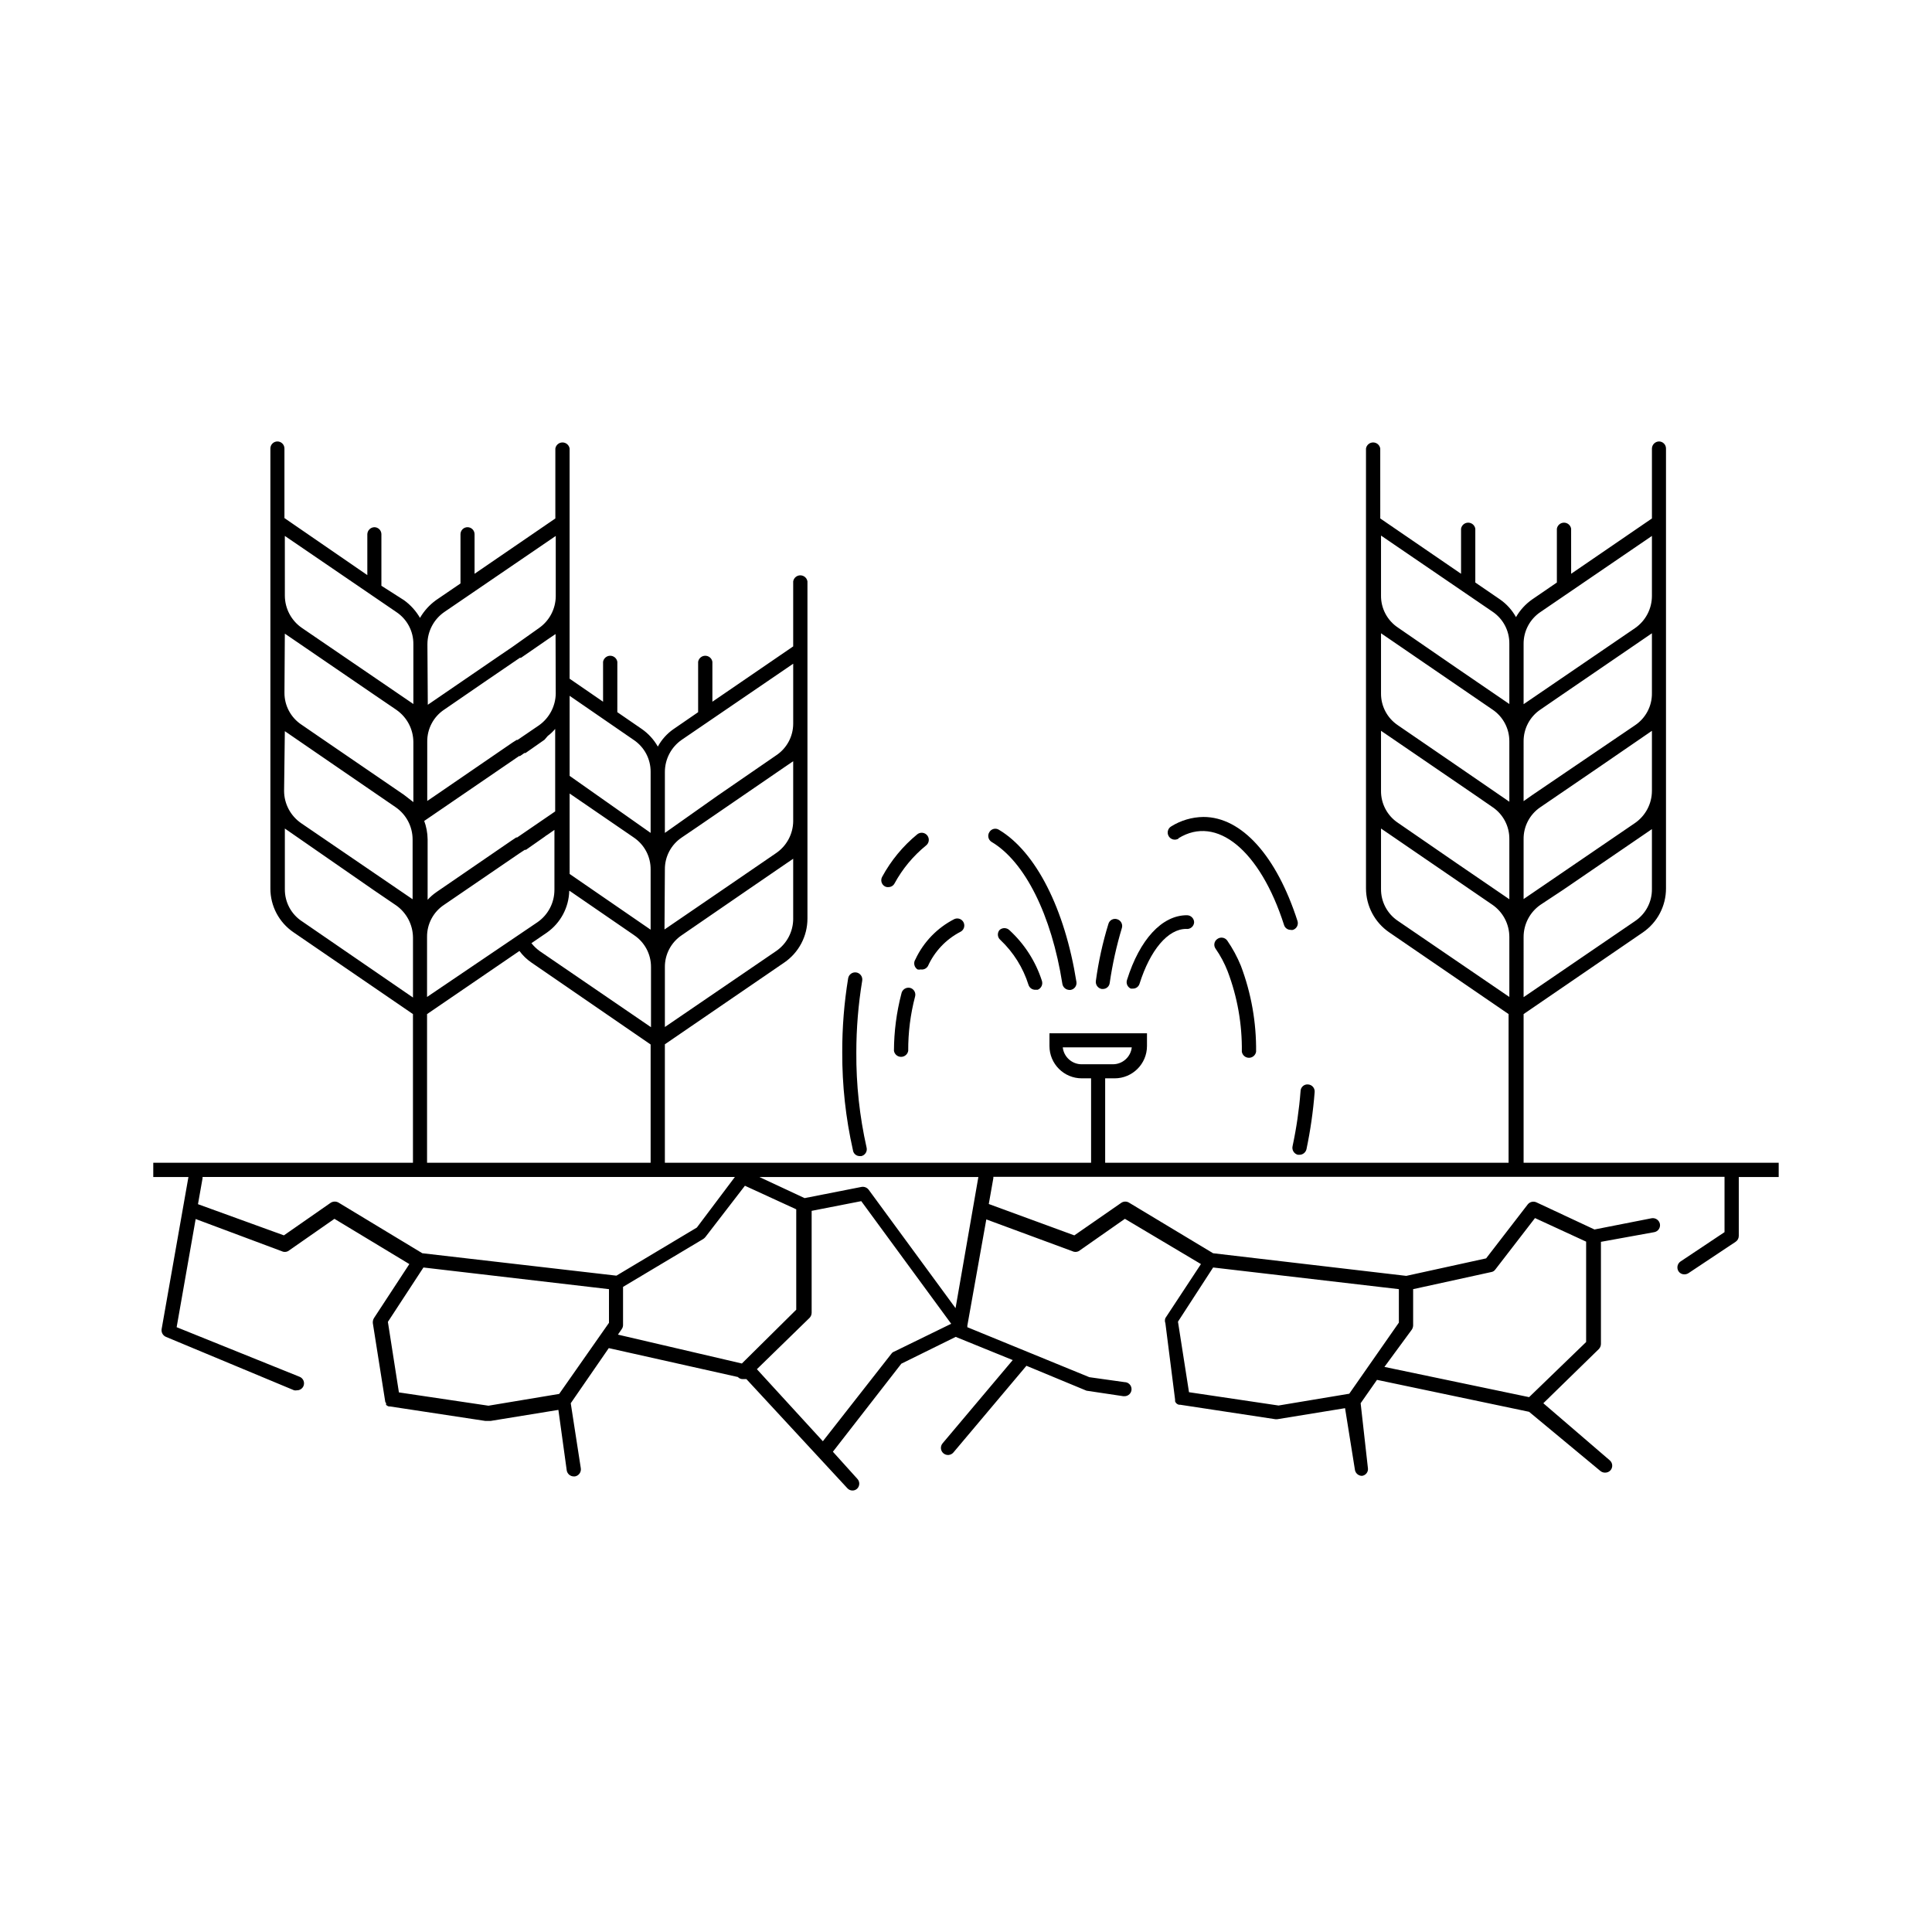 <?xml version="1.0" encoding="UTF-8"?>
<!-- Uploaded to: SVG Repo, www.svgrepo.com, Generator: SVG Repo Mixer Tools -->
<svg fill="#000000" width="800px" height="800px" version="1.1" viewBox="144 144 512 512" xmlns="http://www.w3.org/2000/svg">
 <g>
  <path d="m547.77 452.14v-39.398l31.641-21.664c3.824-2.641 6.106-6.992 6.094-11.641v-116.58c0-0.496-0.195-0.969-0.543-1.32-0.352-0.348-0.824-0.547-1.32-0.547-1.02 0.027-1.836 0.848-1.863 1.867v18.539l-21.41 14.66-0.004-11.941c-0.148-0.926-0.949-1.605-1.887-1.605s-1.738 0.68-1.891 1.605v14.258l-6.551 4.484c-1.75 1.23-3.215 2.828-4.281 4.688-1.031-1.867-2.481-3.469-4.231-4.688l-6.551-4.484v-14.258c-0.152-0.926-0.949-1.605-1.891-1.605-0.938 0-1.734 0.68-1.887 1.605v11.941l-21.41-14.66-0.004-18.539c-0.148-0.926-0.949-1.605-1.887-1.605s-1.738 0.68-1.891 1.605v116.58c0.012 4.656 2.309 9.008 6.148 11.641l31.641 21.664v39.398h-106.91v-22.371h2.519-0.004c4.731 0 8.566-3.836 8.566-8.566v-3.375h-25.844v3.375c0 4.731 3.832 8.566 8.562 8.566h2.469v22.371h-112.95v-31.391l31.641-21.664c3.844-2.625 6.141-6.981 6.144-11.637v-89.375c-0.152-0.926-0.949-1.605-1.891-1.605-0.938 0-1.734 0.68-1.887 1.605v17.23l-21.414 14.66v-10.578c-0.148-0.926-0.949-1.605-1.887-1.605s-1.738 0.68-1.891 1.605v13.352l-6.449 4.434v-0.004c-1.762 1.207-3.211 2.812-4.231 4.688-1.055-1.867-2.519-3.469-4.285-4.688l-6.449-4.434 0.004-13.348c-0.152-0.926-0.953-1.605-1.891-1.605s-1.738 0.68-1.891 1.605v10.578l-8.867-6.098v-61.008c-0.152-0.926-0.949-1.605-1.887-1.605s-1.738 0.68-1.891 1.605v18.539l-21.41 14.66v-10.48c0-1.027-0.836-1.863-1.867-1.863-1.027 0-1.863 0.836-1.863 1.863v13.047l-6.5 4.434v0.004c-1.723 1.246-3.164 2.844-4.231 4.684-1.066-1.84-2.508-3.438-4.231-4.684l-5.996-3.828v-13.656c0-0.492-0.199-0.969-0.547-1.316-0.352-0.352-0.824-0.547-1.316-0.547-1.02 0.027-1.84 0.848-1.867 1.863v10.832l-21.965-15.113v-18.438c0-1.031-0.836-1.867-1.863-1.867-1.031 0-1.863 0.836-1.863 1.867v116.58c-0.016 4.66 2.289 9.023 6.144 11.641l31.641 21.664v39.398h-68.82v3.777h9.32l-7.106 40.305c-0.137 0.875 0.344 1.727 1.16 2.066l33.957 14.156c0.25 0.047 0.504 0.047 0.754 0 0.742 0.004 1.414-0.434 1.715-1.109 0.199-0.461 0.203-0.98 0.016-1.445-0.191-0.465-0.559-0.832-1.023-1.023l-32.598-13.148 5.039-28.668 22.773 8.516c0.535 0.277 1.176 0.277 1.711 0l12.293-8.566 19.852 11.992-9.371 14.309c-0.25 0.406-0.355 0.887-0.305 1.359l3.273 20.707s0 0.301 0.25 0.453h0.004c-0.043 0.164-0.043 0.34 0 0.504 0.207 0.184 0.445 0.32 0.707 0.402h0.352l25.191 3.828h1.461l17.938-2.922 2.215 16.074c0.168 0.898 0.949 1.551 1.863 1.559h0.301c1.023-0.18 1.715-1.137 1.562-2.164l-2.668-17.23 10.078-14.609 34.207 7.656c0.336 0.367 0.812 0.566 1.309 0.555h0.656 0.301l26.754 28.918c0.344 0.387 0.84 0.609 1.359 0.605 0.469 0.008 0.922-0.176 1.258-0.504 0.719-0.727 0.719-1.895 0-2.621l-6.449-7.152 18.137-23.328 14.41-7.106 15.113 6.144-18.59 22.066v0.004c-0.668 0.793-0.566 1.977 0.227 2.644 0.793 0.668 1.977 0.566 2.644-0.227l19.348-22.973 15.922 6.602 9.773 1.461h0.301c1.031 0 1.863-0.836 1.863-1.863 0-1.031-0.832-1.867-1.863-1.867l-9.32-1.309-32.344-13.25c0.031-0.117 0.031-0.238 0-0.352l5.039-28.215 22.77 8.414c0.539 0.277 1.176 0.277 1.715 0l12.242-8.566 20.152 11.992-9.422 14.309c-0.172 0.438-0.172 0.922 0 1.359l2.57 20.254v0.453c0.07 0.184 0.172 0.355 0.301 0.504 0.199 0.191 0.441 0.332 0.707 0.402h0.352l25.191 3.828h0.555l17.938-2.922 2.621 16.375h-0.004c0.168 0.898 0.949 1.555 1.863 1.562 0.504-0.062 0.961-0.328 1.258-0.742 0.297-0.41 0.406-0.93 0.305-1.426l-1.914-17.078 4.332-6.195 40.305 8.465 18.941 15.719 0.004-0.004c0.34 0.273 0.77 0.418 1.207 0.406 0.562 0.012 1.098-0.23 1.461-0.656 0.652-0.793 0.539-1.965-0.25-2.621l-17.586-15.113 14.711-14.359c0.352-0.367 0.551-0.852 0.555-1.359v-27.055l14.16-2.57c0.488-0.098 0.918-0.387 1.191-0.801 0.277-0.418 0.371-0.926 0.27-1.414-0.227-1.004-1.207-1.648-2.219-1.461l-15.113 2.973-15.418-7.207c-0.793-0.348-1.723-0.121-2.266 0.555l-11.035 14.309-21.16 4.637-51.188-5.996-22.27-13.402h0.004c-0.617-0.383-1.398-0.383-2.016 0l-12.496 8.664-22.672-8.312 1.211-6.852v-0.352h193.77v14.66l-11.637 7.758h-0.004c-0.863 0.578-1.109 1.742-0.551 2.621 0.344 0.52 0.934 0.824 1.559 0.805 0.375 0.004 0.742-0.102 1.059-0.301l12.496-8.312c0.531-0.344 0.852-0.93 0.855-1.562v-15.617h10.578v-3.777zm0-137.44v-0.004c-0.043-3.414 1.645-6.617 4.484-8.516l29.523-20.152v15.871c0.008 3.418-1.672 6.625-4.484 8.566l-29.523 20.152zm0 25.844c-0.043-3.418 1.645-6.621 4.484-8.516l5.945-4.082 23.578-16.121v15.871c0.043 3.414-1.645 6.617-4.484 8.512l-4.231 2.871-22.926 15.57-2.367 1.664zm0 25.895c-0.055-3.406 1.613-6.609 4.434-8.516l15.566-10.629 14.008-9.621v15.871-0.004c0.008 3.418-1.672 6.625-4.484 8.566l-29.523 20.152zm0 25.895c-0.008-3.418 1.668-6.621 4.484-8.562l5.945-3.93 23.578-16.121v15.871-0.004c0.043 3.414-1.645 6.621-4.484 8.516l-29.523 20.152zm-227.57-43.73c-0.008-3.418 1.668-6.621 4.484-8.562l29.523-20.152v15.871-0.004c0.004 3.418-1.723 6.602-4.586 8.465l-15.516 10.68-13.906 9.824zm0 25.844v0.004c-0.047-3.418 1.645-6.621 4.484-8.516l4.231-2.871 22.922-15.719 2.367-1.613v15.871h0.004c-0.031 3.418-1.746 6.606-4.586 8.512l-15.516 10.629-14.008 9.574zm0 25.895v0.004c-0.047-3.414 1.645-6.621 4.484-8.516l18.035-12.395 9.117-6.246 2.367-1.613v15.871h0.004c0.008 3.418-1.672 6.625-4.484 8.566l-29.523 20.152zm-38.543-4.332v0.004c0.879 1.195 1.953 2.234 3.176 3.07l31.59 21.715v31.336l-59.25 0.004v-39.398zm-24.484 12.191v-15.867c-0.051-3.441 1.66-6.672 4.535-8.562l19.902-13.602 1.461-0.957h0.301l5.039-3.527s0.402-0.352 0.504-0.352l2.016-1.41v15.871l-0.004-0.004c0.012 3.406-1.645 6.606-4.434 8.562zm37.785-79.805 16.977 11.688 0.004 0.004c2.824 1.887 4.512 5.07 4.484 8.465v16.172l-21.465-15.113zm0 44.535v-18.641l16.977 11.637 0.004 0.008c2.84 1.895 4.527 5.098 4.484 8.516v15.922l-21.461-14.762zm0 7.152 17.078 11.738 0.004 0.008c2.824 1.887 4.508 5.066 4.481 8.465v15.922l-29.473-20.152c-0.832-0.602-1.578-1.312-2.215-2.117l4.133-2.82h-0.004c3.598-2.543 5.781-6.633 5.894-11.035zm-3.68-52.395 0.004 0.008c-0.023 3.383-1.672 6.555-4.434 8.512l-5.691 3.879h-0.25l-1.109 0.707-20.207 13.855-2.367 1.613v-15.672c-0.051-3.441 1.66-6.672 4.535-8.562l10.48-7.203 9.523-6.5h0.301l6.648-4.586s0.402-0.301 0.504-0.352l2.016-1.359zm-34.008-13 0.004 0.008c0.008-3.402 1.684-6.582 4.484-8.516l29.523-20.152v16.023c-0.043 3.363-1.715 6.5-4.484 8.414l-7.106 5.039-3.93 2.672-18.391 12.594zm-0.906 46.906 25.191-17.23h0.25l1.16-0.805h0.301l5.039-3.527 0.859-1c0.727-0.543 1.387-1.168 1.965-1.867v21.867l-10.078 6.902h-0.25l-1.211 0.805-19.902 13.652h0.004c-0.867 0.594-1.664 1.289-2.367 2.066v-16.02c-0.02-1.723-0.344-3.43-0.957-5.039zm-36.879-75.57 29.523 20.152 0.004 0.004c2.859 1.887 4.566 5.094 4.535 8.516v15.871l-29.523-20.152c-2.828-1.938-4.523-5.141-4.535-8.566zm0 25.895 23.578 16.121 5.996 4.082 0.004 0.008c2.793 1.938 4.465 5.113 4.484 8.512v15.922l-2.469-1.914-22.973-15.719-4.18-2.871h-0.004c-2.859-1.883-4.57-5.09-4.535-8.516zm0 25.844 14.008 9.621 15.367 10.539c2.801 1.934 4.477 5.113 4.484 8.516v15.871l-29.523-20.152c-2.828-1.938-4.523-5.141-4.535-8.566zm4.535 50.383 0.004 0.008c-2.863-1.883-4.57-5.09-4.535-8.516v-16.07l23.477 16.273 5.996 4.082v-0.004c2.793 1.961 4.465 5.152 4.484 8.566v15.871zm81.367 106.41-13.199 18.844-18.742 3.125-23.73-3.527-2.922-18.691 9.422-14.41 49.172 5.742zm-49.473-18.438-22.168-13.402c-0.637-0.379-1.43-0.379-2.066 0l-12.445 8.664-22.77-8.262 1.211-6.852v-0.352h141.07l-10.078 13.402-21.312 12.746zm84.691 29.223-32.848-7.656 1.008-1.461-0.004-0.004c0.238-0.32 0.359-0.711 0.352-1.109v-10.078l21.262-12.695c0.207-0.141 0.395-0.309 0.555-0.504l10.48-13.602 13.602 6.246v26.602zm40.305-3.125h-0.004c-0.262 0.094-0.492 0.27-0.652 0.504l-18.188 23.223-17.484-19.094 13.957-13.602c0.352-0.363 0.551-0.852 0.555-1.359v-27.004l13.148-2.57 23.832 32.496zm16.32-11.539-23.023-31.387c-0.434-0.574-1.152-0.863-1.863-0.754l-15.113 2.973-11.992-5.594h58.039zm120.91 5.691v0.004c0.215-0.332 0.336-0.715 0.355-1.109v-9.625l20.707-4.535-0.004 0.004c0.43-0.07 0.809-0.305 1.059-0.656l10.531-13.652 13.551 6.246v26.602l-15.113 14.609-38.34-8.012zm-52.648-16.473 49.223 5.742v8.867l-13.148 18.844-18.742 3.125-23.73-3.527-2.922-18.691zm-34.812-53.855c-2.578 0.016-4.754-1.922-5.039-4.484h18.289c-0.281 2.562-2.457 4.5-5.035 4.484zm113.31-17.836-29.523-20.152c-2.84-1.895-4.531-5.102-4.484-8.516v-15.969l2.367 1.613 9.117 6.246 18.035 12.344h0.004c2.812 1.941 4.492 5.144 4.484 8.562zm0-25.895-14.008-9.574-15.516-10.68c-2.84-1.895-4.531-5.102-4.484-8.516v-15.871l2.367 1.613 22.922 15.668 4.231 2.922h0.004c2.84 1.895 4.527 5.102 4.484 8.516zm0-25.844-14.008-9.625-15.516-10.629v-0.004c-2.84-1.895-4.531-5.098-4.484-8.512v-15.871l2.367 1.613 9.117 6.246 18.035 12.344h0.004c2.84 1.895 4.527 5.098 4.484 8.516zm0-25.895-14.008-9.574-15.516-10.684c-2.84-1.895-4.531-5.102-4.484-8.516v-15.867l29.523 20.152c2.84 1.895 4.527 5.098 4.484 8.512z"/>
  <path d="m443.68 405.99h0.555c0.812 0.012 1.535-0.523 1.762-1.309 2.82-8.918 7.508-14.508 12.344-14.508 0.52 0.07 1.043-0.082 1.445-0.418 0.402-0.332 0.648-0.824 0.672-1.348-0.027-1.035-0.879-1.863-1.914-1.863-6.602 0-12.496 6.398-15.871 17.129-0.32 0.918 0.117 1.926 1.008 2.316z"/>
  <path d="m473.1 422.72c0.152 0.926 0.949 1.605 1.891 1.605 0.938 0 1.734-0.68 1.887-1.605 0.082-7.773-1.285-15.496-4.031-22.77-0.961-2.359-2.18-4.606-3.625-6.703-0.293-0.402-0.734-0.672-1.227-0.746-0.492-0.078-0.992 0.047-1.395 0.344-0.406 0.277-0.688 0.703-0.77 1.188-0.086 0.484 0.027 0.984 0.316 1.383 1.289 1.852 2.352 3.844 3.176 5.945 2.594 6.816 3.875 14.066 3.777 21.359z"/>
  <path d="m435.97 406.09h0.305c0.926 0.008 1.711-0.688 1.812-1.613 0.715-4.926 1.793-9.793 3.227-14.559 0.141-0.473 0.086-0.984-0.152-1.418-0.234-0.438-0.633-0.758-1.109-0.898-0.473-0.156-0.992-0.109-1.43 0.129s-0.758 0.648-0.887 1.129c-1.52 4.941-2.629 9.996-3.324 15.117-0.125 1.008 0.562 1.934 1.559 2.113z"/>
  <path d="m456.32 366.14c10.078-6.246 21.613 3.176 27.961 22.973v0.004c0.227 0.781 0.949 1.32 1.766 1.309 0.195 0.051 0.406 0.051 0.602 0 0.969-0.312 1.508-1.344 1.211-2.316-5.543-17.281-14.812-27.609-24.938-27.609-3.035 0.039-5.996 0.91-8.566 2.519-0.891 0.543-1.172 1.703-0.629 2.594s1.703 1.172 2.594 0.629z"/>
  <path d="m487.96 450.03h0.402c0.883 0 1.652-0.602 1.863-1.461 1.047-4.988 1.773-10.035 2.168-15.113 0.055-0.504-0.098-1.008-0.418-1.398-0.324-0.391-0.793-0.633-1.297-0.668-0.504-0.059-1.012 0.102-1.395 0.438-0.383 0.336-0.609 0.816-0.621 1.324-0.379 4.894-1.086 9.762-2.113 14.562-0.125 0.492-0.043 1.016 0.223 1.449 0.266 0.438 0.691 0.746 1.188 0.867z"/>
  <path d="m382.87 407.36c-1.285 4.934-1.945 10.012-1.965 15.113 0.152 0.926 0.953 1.605 1.891 1.605s1.738-0.68 1.891-1.605c-0.027-4.844 0.582-9.672 1.812-14.359 0.141-0.48 0.078-0.996-0.168-1.434s-0.656-0.754-1.141-0.883c-0.516-0.117-1.059-0.02-1.5 0.277-0.438 0.297-0.734 0.762-0.82 1.285z"/>
  <path d="m387.15 400.91c0.281 0.074 0.574 0.074 0.855 0 0.766 0.125 1.527-0.238 1.914-0.906 1.758-3.871 4.754-7.043 8.516-9.02 0.945-0.418 1.375-1.523 0.957-2.469-0.418-0.945-1.523-1.375-2.469-0.957-4.535 2.312-8.172 6.07-10.328 10.68-0.285 0.426-0.387 0.949-0.281 1.453 0.102 0.5 0.406 0.941 0.836 1.219z"/>
  <path d="m408.87 390.48c-0.652 0.793-0.543 1.965 0.25 2.621 3.465 3.277 6.031 7.387 7.457 11.938 0.258 0.754 0.965 1.262 1.762 1.262h0.656c0.961-0.375 1.449-1.445 1.109-2.418-1.656-5.117-4.606-9.715-8.566-13.352-0.73-0.738-1.914-0.762-2.668-0.051z"/>
  <path d="m371.84 450.38h0.402c0.492-0.105 0.918-0.41 1.184-0.836s0.348-0.941 0.227-1.43c-1.859-8.266-2.773-16.719-2.719-25.191 0-6.379 0.523-12.75 1.562-19.043 0.164-1.031-0.535-2-1.562-2.168-1.031-0.168-2 0.531-2.168 1.562-1.062 6.496-1.586 13.066-1.562 19.648-0.031 8.695 0.914 17.363 2.824 25.844 0.102 0.926 0.883 1.621 1.812 1.613z"/>
  <path d="m379.44 379.09c0.676 0.004 1.297-0.363 1.613-0.957 2.106-3.871 4.945-7.297 8.363-10.074 0.82-0.641 0.969-1.824 0.328-2.648-0.641-0.82-1.824-0.965-2.644-0.324-3.809 3.121-6.973 6.953-9.32 11.285-0.492 0.891-0.18 2.012 0.703 2.519 0.293 0.164 0.625 0.234 0.957 0.199z"/>
  <path d="m425.54 404.73c0.145 0.918 0.934 1.598 1.863 1.613h0.301c1.016-0.156 1.715-1.102 1.562-2.117-3.074-19.348-10.73-34.461-20.504-40.305-0.418-0.277-0.93-0.367-1.414-0.254-0.488 0.117-0.906 0.426-1.156 0.859-0.555 0.863-0.305 2.012 0.555 2.57 8.867 5.238 15.922 19.395 18.793 37.633z"/>
 </g>
</svg>